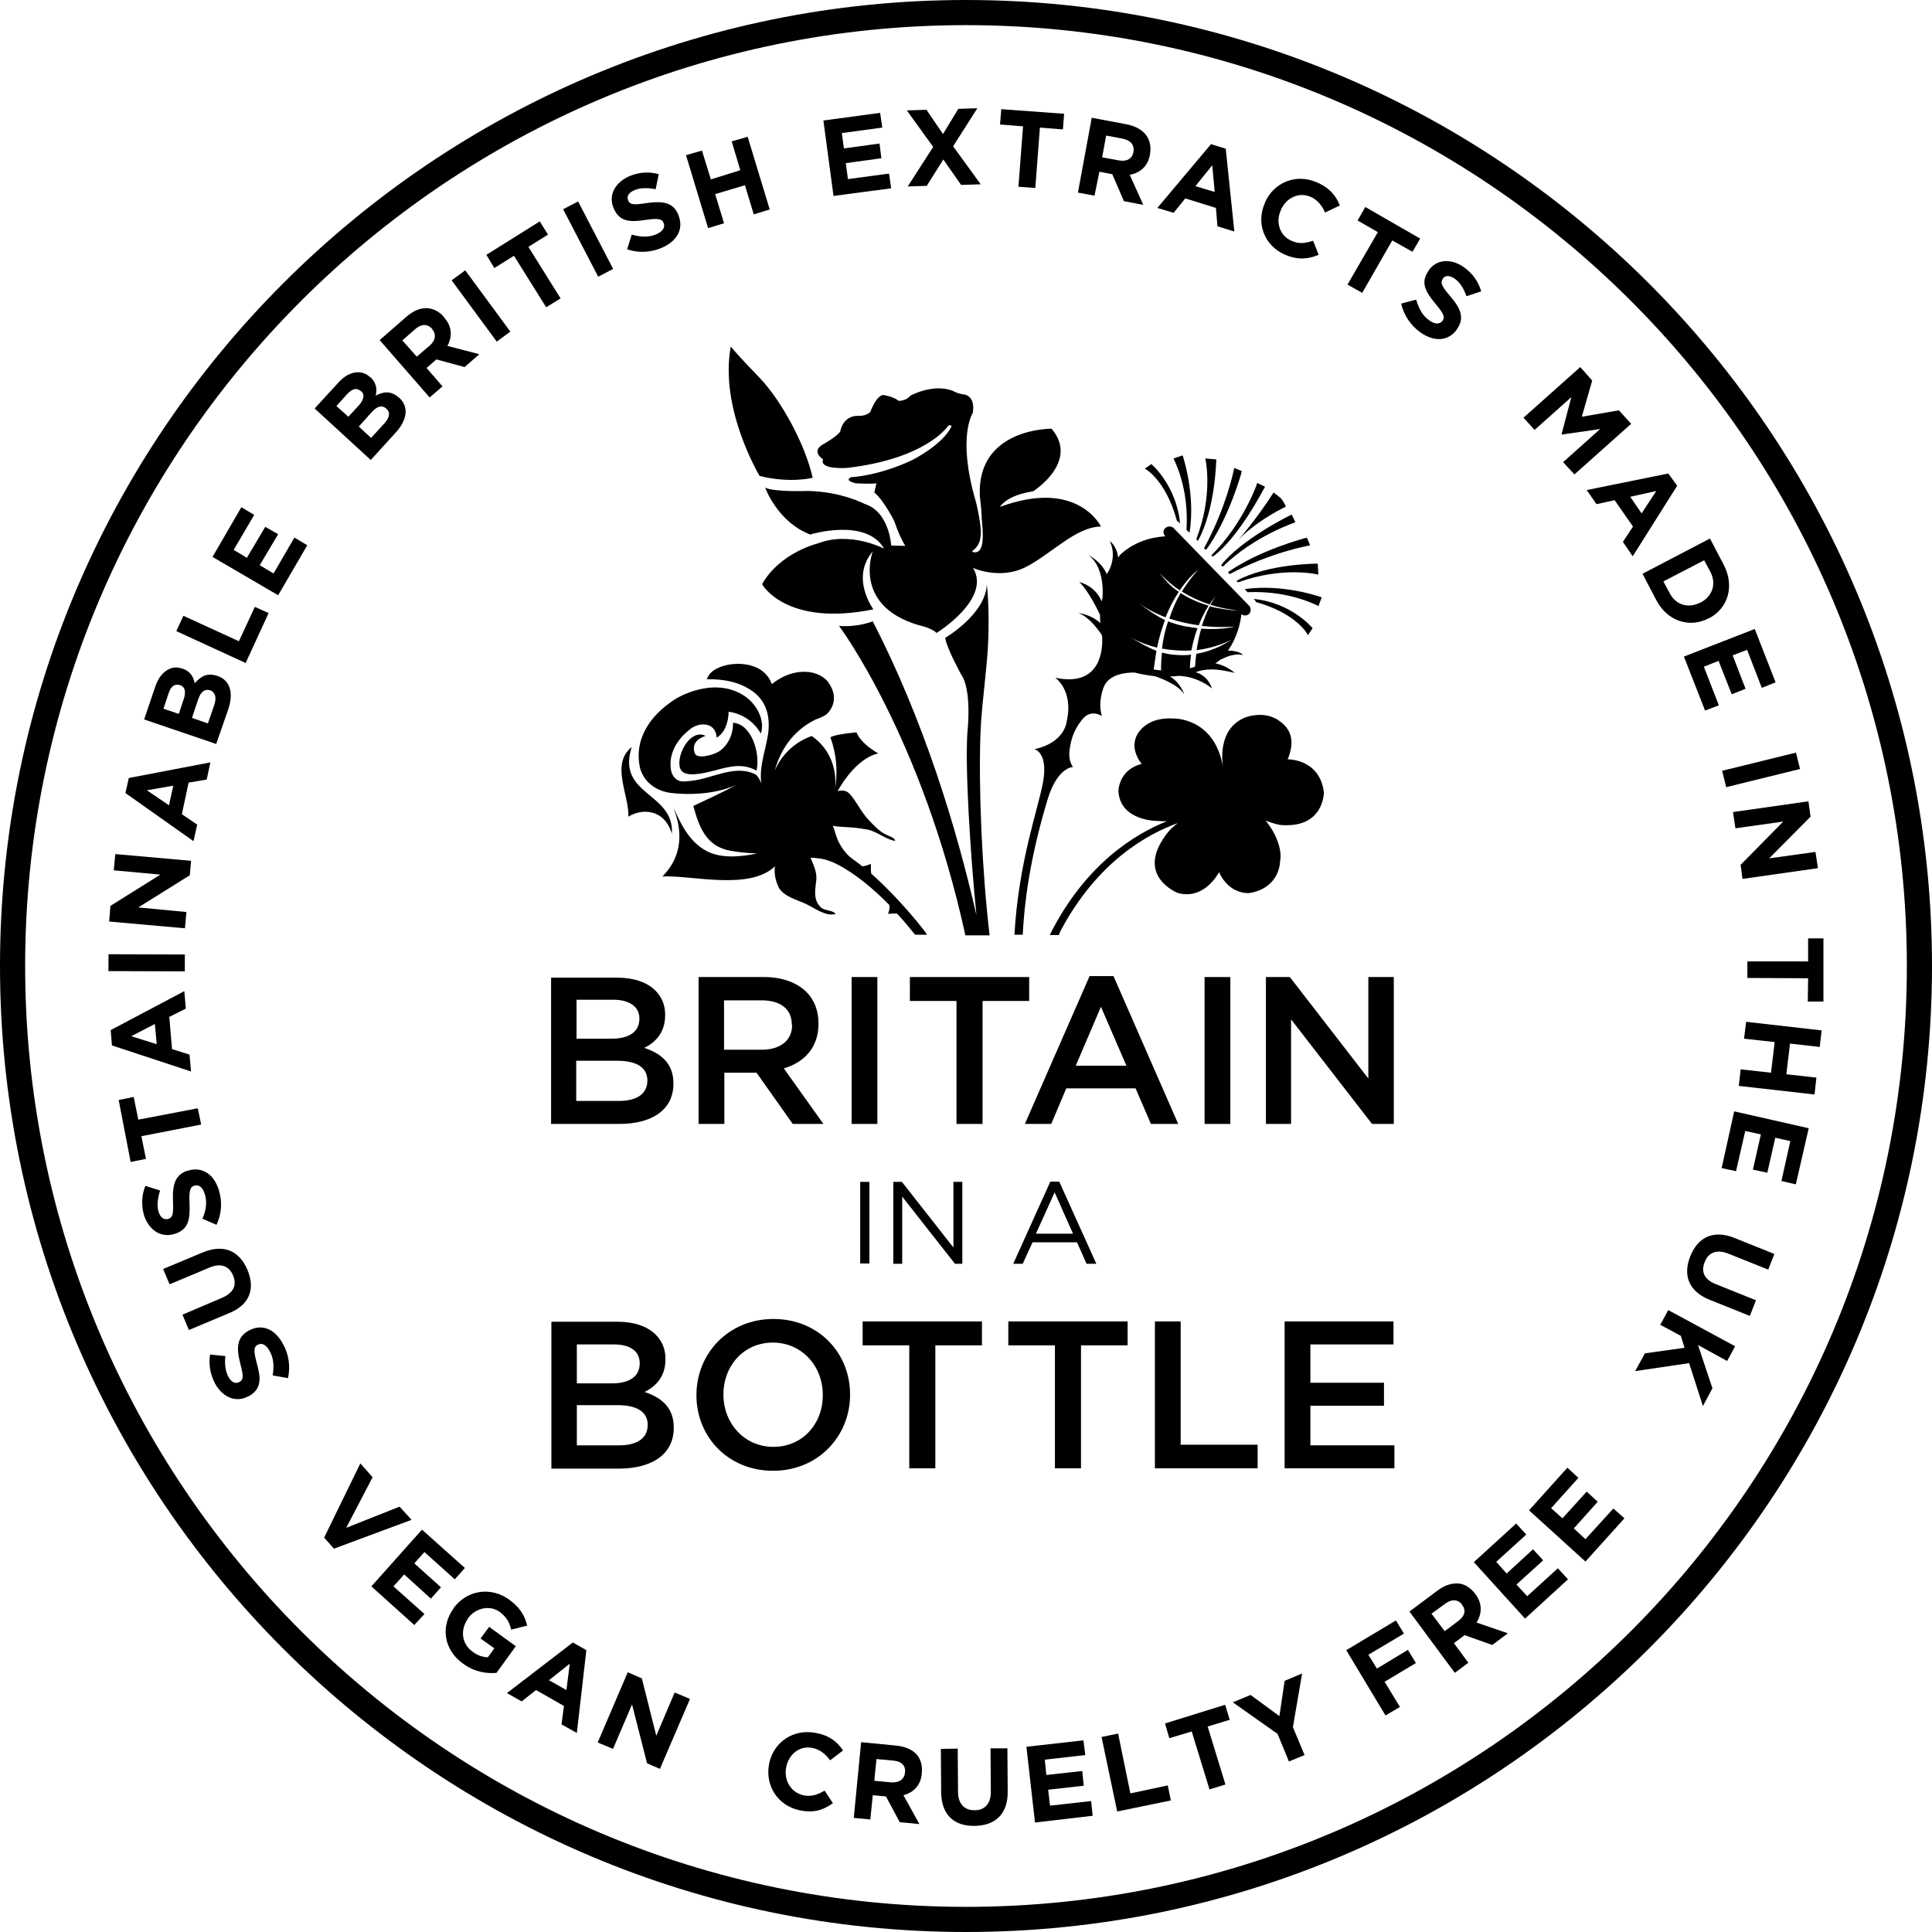 <svg xmlns="http://www.w3.org/2000/svg" xmlns:xlink="http://www.w3.org/1999/xlink" id="Layer_1" x="0px" y="0px" viewBox="0 0 630 630" style="enable-background:new 0 0 630 630;" xml:space="preserve">
<g>
	<path class="st0" d="M398.2,184.3l0.5,0.5c10.4-10.1,23.3-14.3,23.5-14.4l0.2-0.1l-1.2-2.5l-0.2,0.1   C420.7,168,404.7,175.9,398.2,184.3z"></path>
	<path class="st0" d="M417.7,162.5c-0.8-0.7-1.6-1.3-2.4-1.9c-5.2,8.2-11.5,15.5-11.5,15.5c4.8-5.2,12.2-9.3,15.5-10.9   C418.9,164.2,418.3,163.3,417.7,162.5z"></path>
	<path class="st0" d="M408.8,195.3l0.3,0.3c0.2,0.2,0.4,0.5,0.4,0.7c13.2,3.7,16.8,10.4,16.8,10.5l0.2,0.3l1.5-2.2l-0.1-0.2   C427.8,204.6,421,196.5,408.8,195.3z"></path>
	<path class="st0" d="M429.5,183.8c-0.2,0-16,0-26.3,5.6l0.5,0.5c14.6-5.3,25.8-2.6,25.9-2.6l0.3,0.1l-0.2-3.6H429.5z"></path>
	<path class="st0" d="M429.9,197.7l1.1-2.9l-0.2-0.1c-0.2,0-12.1-4.4-24.9-2.6l0.9,1c13.8-0.6,22.7,4.4,22.9,4.4L429.9,197.7z"></path>
	<path class="st0" d="M388.5,212.1c0.4-2.1,1-4.6,2-7.3c-0.3,0-0.6,0-1-0.1c-3.4-0.4-6.2-1.1-8.6-2.1c-0.9,2.7-1.6,5.6-2,8.9   C382.4,212.1,385.6,212.3,388.5,212.1z"></path>
	<path class="st0" d="M390.6,176.4c5.7-10.2,6-26.2,6-26.4v-0.2l-3.6-0.3l0.1,0.3c0,0.1,2.6,11.5-3,26L390.6,176.4z"></path>
	<path class="st0" d="M544,154.4l-26.6,5.4l3.2,4.6l5.9-1.3l6,8.6l-3.3,5l3.2,4.7l14.5-23L544,154.4z M535.3,167.4l-3.7-5.4l8.5-1.9   L535.3,167.4z"></path>
	<path class="st0" d="M387.9,173.7c2-12.8-2.2-24.9-2.2-25l-0.1-0.2l-2.9,1l0.1,0.3c0,0.1,5,9.2,4.1,23L387.9,173.7z"></path>
	<path class="st0" d="M330.8,304.8h2.7c0.5-9.8,2.1-24.2,8.1-44.1c3.2-10.6,8.3-10.6,8.3-10.6c-1.5-1.9-1.2-4.8-1.2-4.8   c0.5-5.5,2.4-8.4,4.2-10.7c2.9-3.6,6.4-1.1,6.4-1.1c-1.5-5,0.8-9.9,0.8-9.9c1.9-3.8,7-4.3,9.8-4.3c2.4,0.6,4.7,1,6.8,1.2l-0.1,0   c0,0,7.6,2.4,9.6,6c0,0-1.2-3.9-4.7-5.9c0.9,0,1.8-0.1,2.7-0.2c4.8,0,9.3,2.6,11,4.1c0,0-1.1-4.1-5.3-5.3c4.9-2,10.9-0.1,12.7,0.2   c0,0-2.4-2.3-6.3-3.1c1.1-0.7,1.6-1.2,1.7-1.2c0,0-0.1,0.1,0,0c1.6-0.8,4.6-2.2,7.4-1.5c0,0-1.5-1.6-5-1.4   c3.3-4.7,4.2-9.9,4.4-11.9c0.8,0.6,1.8,0.5,2.5-0.1c0.7-0.7,0.7-1.9,0-2.7l-24.6-25.3c-0.7-0.7-1.9-0.7-2.7,0   c-0.8,0.7-0.8,1.9,0,2.7v0c-2,0.1-8.6,0.6-14.3,5.6c0,0-0.5,0.4-1.1,1.3c-0.5-4-2.7-5.3-2.7-5.3c2.7,5.8-1,10.7-1,10.7   c-1.8-4.2-6-6.2-6-6.2c6.1,4.4,4.6,15.8,4.3,15c-2.2-5.2-7.3-6.2-7.3-6.2c1.9,1.5,5,6.8,6.8,10.7c0,0.9,0,1.8,0.1,2.7   c-3-2.9-7.2-3.3-7.2-3.3c3.1,1,6.1,4.8,7.7,7.2c0,0.2,0,0.4,0.1,0.6c0.2,3.7-0.2,16.5-15.3,13.3c0,0,6.1,4.1,3.7,14.4   c0,0-0.6,6.8-10.5,8.9c0,0,4.6,1,2.8,10.8C338.7,263.2,332.1,281.1,330.8,304.8z M397.6,192.7L397.6,192.7   c-0.1,0.2-0.4,0.6-0.8,1.1C397,193.5,397.3,193.1,397.6,192.7z M370.9,196.3c2.9,2.2,6,3.8,9.2,5c1.3-3.4,2.8-6.1,4.3-8.3   c-2.9-1.9-4.6-4.1-5.7-5.4l-0.8-1c0.4,0.5,3.4,3.7,6.8,5.9c2.4-3.5,4.6-5.6,6.1-6.8l0,0c-1.1,1.2-3.2,3.6-5.4,7.2   c2.4,1.5,5.4,3,9,4.2c0.6-0.9,1.4-1.9,2.1-2.8c-0.5,0.7-1.1,1.7-1.8,2.9c2.1,0.7,4.4,1.2,7,1.6l2.1,0.4c-3.1-0.3-6.9-0.8-9.3-1.5   c-0.9,1.7-1.7,3.7-2.6,6.4c6.2,0.7,10.7,0.2,10.8,0.2c-0.4,0.1-4.5,1.2-11,0.7c-0.6,2.1-1.1,4.4-1.5,7c6.5-0.8,10.8-3.1,11.5-3.5   c-0.7,0.4-5,3.6-11.6,4.7c-0.2,1.3-0.3,2.7-0.4,4.2c-0.6,0.2-1.2,0.4-1.7,0.5c0-0.7,0.1-2.3,0.4-4.4c-1.7,0.2-3.6,0.2-5.6,0   c-1.5-0.1-2.7-0.4-3.9-0.7c-0.2,1.8-0.3,3.8-0.3,5.8c0,0,0.5,0,1.3,0.1c-2.2-0.1-3.7-0.4-3.7-0.4c0.3-2.2,0.6-4.2,0.9-6.1   c-3.2-1.2-5.7-2.8-8.6-4.4c3,1.6,6,2.7,8.8,3.4c0.7-3.4,1.6-6.4,2.6-9C376.6,200.6,373.9,198.6,370.9,196.3z"></path>
	<rect x="392.8" y="318.6" class="st0" width="8.4" height="47.9"></rect>
	<path class="st0" d="M417.4,281c0.9-4.3-1.8-10-4.7-13.4c3.2,1.2,4.7,1.4,4.7,1.4c14.4,1.3,14.3-10.6,14.3-10.6   c-1.3-11-11.8-10.8-11.8-10.8c3.1-7.5-0.2-11-3.6-13.1c-4.7-2.7-10.1-0.6-10.1-0.6c-9.3,3.6-7.6,14.8-7.4,16.2   c-2.8-16.3-16.2-15.8-16.2-15.8c-6.3-0.4-9.3,2.3-10.2,3.2c-5.5,5.5-0.1,11.6-0.1,11.6c-7.6,1.9-7.6,8.9-7.6,8.9   c0.6,9.8,12.7,9.7,12.7,9.7c1,0.1,2.1,0.1,3.1,0.1c-10.3,4.1-26.6,13.9-38.2,37.1h3l0.4-1.1c12.1-23,28.8-32,38.4-35.4   c-2.7,1.9-4.1,4.1-4.1,4.1c-9.7,13.4,4.1,18.7,4.1,18.7c8.8,2.4,13.4-6.8,13.4-6.8c3.5,7.6,10,6.8,10,6.8   C417.4,289.5,417.4,281,417.4,281z"></path>
	<polygon class="st0" points="421,332.4 447.4,366.5 454.5,366.5 454.5,318.6 446.2,318.6 446.2,351.7 420.6,318.6 412.8,318.6    412.8,366.5 421,366.5  "></polygon>
	<path class="st0" d="M394.1,197.5c-3.7-1.1-6.8-2.6-9.1-4.1c-1.4,2.3-2.6,5-3.7,8.3c3.3,1.1,6.6,1.8,9.6,2.2   C391.7,201.8,392.7,199.7,394.1,197.5z"></path>
	<path class="st0" d="M425.9,175.4c-0.2,0-15.3,4-25.5,11.2l0.6,0.6c13.4-7.1,25.8-9.3,25.9-9.3l0.3-0.1l-1-2.4L425.9,175.4z"></path>
	<path class="st0" d="M418.9,83c4.4,1.9,7.7,1.5,11.1,0.1l-1.8-4.6c-2.5,0.8-4.5,1.2-7.1,0c-3.9-1.7-5.2-6.2-3.4-10l0-0.1   c1.7-3.9,5.9-5.9,9.7-4.2c2.3,1,3.6,2.8,4.7,5.1l4.8-2.3c-1.2-3-3.1-5.6-7.4-7.5c-7-3.1-14.2,0.1-17,6.5l0,0.1   C409.5,72.7,412.2,80,418.9,83z"></path>
	<polygon class="st0" points="454.7,471.3 427.3,471.3 427.3,458.4 451.3,458.4 451.3,450.9 427.3,450.9 427.3,438.4 454.4,438.4    454.4,430.9 418.9,430.9 418.9,478.8 454.7,478.8  "></polygon>
	<polygon class="st0" points="410.1,471.1 385,471.1 385,430.9 376.6,430.9 376.6,478.8 410.1,478.8  "></polygon>
	<path class="st0" d="M375.3,366.5h8.9l-21.1-48.2h-7.8l-21.1,48.2h8.6l4.9-11.6h22.6L375.3,366.5z M350.8,347.5l8.2-19.2l8.3,19.2   H350.8z"></path>
	<polygon class="st0" points="517,501.9 513.2,498.4 521,489.7 517.4,486.4 509.5,495.1 505.8,491.8 514.7,481.9 511.1,478.6    498.6,492.5 517,509.2 529.7,495.1 526.1,491.9  "></polygon>
	<path class="st0" d="M342.5,385.3l-12.1,26.8h3.1l3.2-7h14.5l3.1,7h3.2l-12.1-26.8H342.5z M337.8,402.3l6.1-13.5l6,13.5H337.8z"></path>
	<polygon class="st0" points="568.7,338.7 578.7,339.8 577.5,349.8 567.6,348.7 567,354.1 591.7,356.9 592.3,351.4 582.5,350.3    583.7,340.3 593.4,341.4 594,336 569.4,333.2  "></polygon>
	<polygon class="st0" points="444.2,95.5 454,78.4 460.6,82.1 463.1,77.8 445.2,67.5 442.7,71.9 449.3,75.7 439.4,92.8  "></polygon>
	<path class="st0" d="M315,0C141.3,0,0,141.3,0,315c0,173.7,141.3,315,315,315c173.7,0,315-141.3,315-315C630,141.3,488.7,0,315,0z    M315,621.8C145.8,621.8,8.2,484.2,8.2,315C8.2,145.8,145.8,8.2,315,8.2c169.2,0,306.8,137.6,306.8,306.8   C621.8,484.2,484.2,621.8,315,621.8z"></path>
	<path class="st0" d="M204.9,266.3c4.5-2.8,11.8-2.5,14.2,5.6c0.8-13.6-18.2-12.5-13.1-28.3C199,249.2,205.2,259.2,204.9,266.3z"></path>
	<path class="st0" d="M292.5,297.9c1.9,2,3.8,4.3,5.9,6.9h3.9c-0.2-0.3-0.5-0.7-0.5-0.8c-0.9-1.1-1.8-2.3-2.7-3.4   c-3.4-4.1-7.1-8.2-10.9-11.9c-1-0.9-2.3-2.3-4.1-3.8c-0.2-1-0.1-2.3-0.1-3.2c-1,0.4-1.9,0.7-2.8,0.8c-1-0.8-2.1-1.6-3.3-2.5   c0,0-2.5-1.6-4.4-5.4c-0.7-1.4-1.1-3-1.6-4.5c-0.1-0.3-0.2-0.5-0.4-0.8c2,0.3,4,0.4,5.9,0.5c1.7,0.1,3.7,0.4,5.4,0.7   c3.2,0.6,6.1,3.3,9.1,3.7c-0.1-1.1-2.4-1.7-3.3-2.2c-2.1-1.1-3.8-3-5.4-4.7c-2.4-2.5-3.8-5.8-6.1-8.4c-1.1-1.2-2.5-1.3-4-0.9   c6.6-11.6,13.3-12.3,13.3-12.3c-6.3-3.7-7.1-6.9-7.1-6.9c-8.3,0.8-8.5,1.7-8.5,1.7c2.4,6.6,2.2,12.6,1.5,16.8   c0.6-5-0.7-12.5-7.6-17.3c-9.2,3.2-12.1,11.4-12.1,11.4c2.8-10.3,9.3-14.8,13.4-16.8c1.2-0.4,2.3-0.9,3.3-1.5   c1-0.7,4.9-4.9,0.8-10.6c-1.5-2.1-4.5-3.3-6.9-3.4c-6.6-0.5-11.5,4-11.5,4c-3-8.1-13.1-6.5-13.1-6.5s-6.8,0.6-8.1,4.9   c5.7-0.1,10.9,0.9,15.3,4.2c4,3.1,5.2,7.6,4.8,12.4c-0.4,5.1-3.3,11.7-2.3,17.6c-0.3-1.3-1.4-2.8-1.8-3.1c-6.7-3.5-13.9,1.2-20.9,2   c-2.8,0.3-5,0.8-6.5-2.4c0,0-2.6-6.7,4.6-13.3c1.9-1.7,2.8-2.2,4.6-2.6c0,0,5-1,5.4,4.2c0,0,3.7-1.6,3.9-8.4c0,0,6.6,0.4,10.5,7.1   c1.4-4.2-1.1-9.4-5.4-12.3c-10.2-6.7-22.4,1-22.4,1c-9.4,6-13.3,14-11.7,22c0,0,1,7.1,9.7,8.6c0,0,12,1.9,21.9-2.6   c-2.5,1.3-3.2,1.8-14.1,6.9c1.8,6.8,4.2,13.2,12,14.6c2.7,0.5,5.7,0.8,8.8,0.9c-5.7,1.2-11.8,1.6-16.3-0.7   c-6.6-3.3-9.3-10.9-11-14.2c0.8,2.1,1.7,4.9,1.9,8c0.3,4.6-0.9,9.8-5.5,14.4c9.4-0.5,28.3,4.7,36.7-3.3c-0.3,2.1,0.1,4.4,1.1,6.6   c1.4,3.1,5.8,4.2,8.9,5.6c2.8,1.3,6.6,4.3,9.8,3.3c-1-1.3-3.4-0.9-4.8-2.1c-2.7-2.6-1.8-5.9-1.5-9.1c0.2-2.4-0.9-4.8-1.9-7.1   c1.9,0,4.4,0.3,6.6,1.2c0,0,7.7,2.6,19.1,14.2c0.2,0.8,0,1.7-0.4,2.9C290.2,298,291.4,297.8,292.5,297.9z M262.8,275.3L262.8,275.3   C262.8,275.2,262.8,275.2,262.8,275.3C262.8,275.2,262.8,275.2,262.8,275.3z"></path>
	<path class="st0" d="M266.9,333.8v-0.1c0-4.2-1.4-7.7-4-10.3c-3.1-3-7.8-4.8-13.8-4.8h-21.3v47.9h8.4v-16.7h10.5l11.8,16.7h10   l-12.9-18.1C262.2,346.4,266.9,341.7,266.9,333.8z M258.3,334.3c0,4.9-3.8,8-9.9,8h-12.3v-16.1h12.2c6.2,0,9.9,2.8,9.9,7.9V334.3z"></path>
	<path class="st0" d="M470.4,104.6L470.4,104.6c-0.9,1.2-2.5,1.2-4.3-0.1c-2.3-1.6-3.5-4-4.3-6.8l-4.9,1.3c0.9,3.9,3.2,7.2,6.3,9.4   c4.4,3.1,9,3,11.9-1l0-0.1c2.5-3.5,1.3-6.6-2.1-10.6c-2.9-3.4-3.4-4.4-2.5-5.8l0-0.1c0.7-1,2.2-1.1,3.9,0.1   c1.7,1.2,2.9,3.2,3.8,5.7L483,95c-0.9-3.1-2.7-5.8-5.7-7.9c-4.1-2.9-8.8-2.6-11.4,1l0,0.1c-2.9,4-1,7,2.3,11   C470.9,102.4,471.2,103.5,470.4,104.6z"></path>
	<polygon class="st0" points="565.9,270.1 581.5,267.9 567.6,282 568.2,286.6 592.8,283.1 592,277.8 576.9,279.9 590.4,266.3    589.7,261.3 565.1,264.8  "></polygon>
	
		<rect x="561.9" y="248.1" transform="matrix(0.971 -0.239 0.239 0.971 -43.33 144.733)" class="st0" width="24.8" height="5.5"></rect>
	<polygon class="st0" points="512.4,129.5 509.2,141.6 509.3,141.7 521.8,139.9 509.7,150.7 513.4,154.7 531.9,138.2 527.9,133.8    515.8,135.9 519.2,124.1 515.3,119.7 496.8,136.2 500.4,140.2  "></polygon>
	<path class="st0" d="M540.1,195.7c3.6,6.9,10.9,9.2,17.1,5.9l0.1,0c6.2-3.2,8.4-10.5,4.8-17.4l-4.5-8.6l-22,11.5L540.1,195.7z    M555.7,182.7l2,3.7c2.1,4,0.7,8.1-3.2,10.1l-0.1,0c-3.9,2-8,0.8-10-3.2l-2-3.7L555.7,182.7z"></path>
	<polygon class="st0" points="556,231.7 560.5,230 555.6,217.4 560.4,215.5 564.7,226.4 569.2,224.6 565,213.7 569.7,211.9    574.5,224.3 579,222.5 572.2,205.1 549.1,214.1  "></polygon>
	<path class="st0" d="M230,239.9c-5.4-2.4-10,7.5-8,11.1c1.4,2.6,7.3,1.2,10.8,0.3c4.9-1.3,9.2-2.6,13.9,0   c1.3-5.8-1.7-15.3-7.7-15.6c0.2,3.1-1.3,7.2-4.5,9.3c-2,1.3-7.4,2.7-8,0.5C225.1,240.9,230.4,240.1,230,239.9z"></path>
	<path class="st0" d="M273.6,204.1c0,0,27,36,41.2,100.9h4.3h0.8h2.8c-2.5-21.2-3.6-47.6-3-65.2c0.3-7.8,0.7-9.5,2.1-24.1   c1.3-14.6,0-25.1,0-25.1c-0.5,9.8-13.6,17.4-13.6,17.4c0.6,3.6,5.2,11.9,5.2,11.9c3.6,5.1,2.1,18.4,2.1,18.4   c-0.9,11.4,0.9,40.1,2.9,60.1c-6.6-28.9-17.2-63.5-33.8-95.8C284.5,202.7,279.4,204.6,273.6,204.1z"></path>
	<polygon class="st0" points="541.4,432 548.1,435.6 549.3,439.5 536.4,441.3 533.2,447.1 550.8,444.5 555.3,458.5 558.4,452.7    553.7,438.6 563.2,443.8 565.8,439 544,427.2  "></polygon>
	<polygon class="st0" points="320.4,326.4 335.6,326.4 335.6,318.6 296.7,318.6 296.7,326.4 311.9,326.4 311.9,366.5 320.4,366.5     "></polygon>
	<path class="st0" d="M219.7,465.6v-0.1c0-6.5-3.9-9.7-9.5-11.6c3.6-1.8,6.8-4.9,6.8-10.7v-0.1c0-3.2-1.1-5.8-3.2-7.9   c-2.7-2.7-7-4.2-12.5-4.2h-21.5v47.9H202C212.7,478.8,219.7,474.2,219.7,465.6z M188.1,438.4h12.1c5.4,0,8.4,2.3,8.4,6.1v0.1   c0,4.4-3.6,6.5-9,6.5h-11.5V438.4z M188.1,458.2h13.3c6.6,0,9.8,2.4,9.8,6.4v0.1c0,4.3-3.5,6.6-9.2,6.6h-13.9V458.2z"></path>
	<polygon class="st0" points="294.2,390.2 311.4,412.1 313.8,412.1 313.8,385.4 310.9,385.4 310.9,406.8 294.1,385.4 291.3,385.4    291.3,412.1 294.2,412.1  "></polygon>
	<path class="st0" d="M179.7,318.6v47.9h22.2c10.7,0,17.7-4.6,17.7-13.1v-0.1c0-6.5-3.9-9.7-9.5-11.6c3.6-1.8,6.8-4.9,6.8-10.7v-0.1   c0-3.2-1.1-5.8-3.2-7.9c-2.7-2.7-7-4.2-12.5-4.2H179.7z M211.1,352.3v0.1c0,4.3-3.5,6.6-9.2,6.6h-14v-13.1h13.3   C207.9,345.9,211.1,348.3,211.1,352.3z M208.5,332.1v0.1c0,4.4-3.6,6.5-9,6.5h-11.5V326H200C205.4,326,208.5,328.4,208.5,332.1z"></path>
	<polygon class="st0" points="589.6,306 589.6,313.5 569.8,313.5 569.8,318.9 589.6,319 589.5,326.6 594.6,326.6 594.6,306  "></polygon>
	<path class="st0" d="M551.2,409.6c-2.5,6.2-0.6,11.5,6.4,14.3l13,5.2l2-5.1l-13.2-5.3c-3.7-1.5-4.8-4.1-3.5-7.2   c1.2-3.1,3.9-4.2,7.7-2.7l13,5.2l2-5.1l-13.2-5.3C558.7,401,553.7,403.4,551.2,409.6z"></path>
	<path class="st0" d="M395.5,181.5c8.6-6.3,16.8-22.5,16.9-22.6l0.1-0.2l-2.5-1.2l-0.1,0.2c0,0.1-4.5,13.1-14.9,23.4L395.5,181.5z"></path>
	<polygon class="st0" points="561.4,380.9 566.1,381.9 569.1,368.8 574.2,369.9 571.6,381.4 576.3,382.4 578.9,371 583.8,372.1    580.9,385.1 585.6,386.2 589.8,367.9 565.5,362.4  "></polygon>
	<path class="st0" d="M80.7,414.1c-2.6-6.1-7.6-8.6-14.6-5.7l-12.9,5.4l2.1,5l13.1-5.5c3.6-1.5,6.3-0.5,7.6,2.6   c1.3,3.1,0.2,5.7-3.6,7.3l-12.9,5.5l2.1,5l13.1-5.5C81.4,425.5,83.3,420.3,80.7,414.1z"></path>
	<path class="st0" d="M81.1,433.9L81.1,433.9c-3.8,2.1-4.1,5.5-2.8,10.5c1.1,4.3,1.2,5.5-0.3,6.3l-0.1,0c-1.1,0.6-2.4,0.1-3.4-1.7   c-1-1.8-1.3-4.2-1-6.8l-5-0.5c-0.5,3.2,0,6.4,1.7,9.6c2.5,4.4,6.8,6.2,10.8,4l0.1,0c4.3-2.4,4-5.9,2.6-10.9   c-1.1-4.1-0.9-5.2,0.3-5.9l0.1,0c1.3-0.7,2.7,0,3.8,2c1.4,2.5,1.5,5.1,1,8l5,0.9c0.9-3.9,0.2-7.9-1.6-11.1   C89.7,433.4,85.5,431.5,81.1,433.9z"></path>
	<polygon class="st0" points="89.2,187 84.7,184.3 90.7,174.2 86.5,171.8 80.5,181.9 76.2,179.3 82.9,167.9 78.7,165.4 69.3,181.6    90.7,194.1 100.2,177.8 96,175.3  "></polygon>
	<polygon class="st0" points="344,478.8 352.5,478.8 352.5,438.7 367.7,438.7 367.7,430.9 328.8,430.9 328.8,438.7 344,438.7  "></polygon>
	<polygon class="st0" points="342.4,588.8 341.8,583.6 353.4,582.3 352.9,577.5 341.2,578.8 340.7,573.8 353.9,572.3 353.3,567.5    334.7,569.6 337.5,594.3 356.3,592.1 355.8,587.3  "></polygon>
	<path class="st0" d="M292.1,569.2l-11.3-1.1l-2.4,24.7l5.4,0.5l0.8-7.9l4.3,0.4l4.5,8.4l6.4,0.6l-5.2-9.4c3.3-0.9,5.7-3.2,6-7.2   l0-0.1c0.2-2.3-0.3-4.3-1.6-5.9C297.6,570.6,295.3,569.5,292.1,569.2z M295.1,578L295.1,578c-0.2,2.2-1.9,3.4-4.5,3.2l-5.5-0.5   l0.7-7.1l5.4,0.5C293.9,574.3,295.4,575.7,295.1,578z"></path>
	<polygon class="st0" points="46.1,370.5 65.6,366.7 64.5,361.4 45.1,365.1 43.6,357.7 38.7,358.7 42.6,378.9 47.6,377.9  "></polygon>
	
		<rect x="45.1" y="301.5" transform="matrix(3.182750e-03 -1 1 3.182750e-03 -266.283 360.806)" class="st0" width="5.5" height="24.9"></rect>
	<polygon class="st0" points="368.6,584.8 364.6,565.3 359.2,566.4 364.3,590.7 381.8,587.1 380.8,582.2  "></polygon>
	<path class="st0" d="M61.8,343.9l-5.7-1.8l-0.9-10.5l5.4-2.7l-0.5-5.7l-24,12.7l0.4,5l25.8,8.5L61.8,343.9z M42.8,337.9l7.7-4   l0.6,6.6L42.8,337.9z"></path>
	<path class="st0" d="M56.8,402.4L56.8,402.4c4.8-1.4,5.2-4.9,5-10.1c-0.2-4.3,0.3-5.3,1.6-5.7l0.1,0c1.4-0.4,2.6,0.6,3.3,2.8   c0.8,2.7,0.4,5.3-0.8,8l4.6,2c1.7-3.6,1.9-7.6,0.8-11.2c-1.5-5.1-5.3-7.9-10-6.5l-0.1,0c-4.1,1.2-5.1,4.5-4.9,9.7   c0.2,4.4,0,5.6-1.6,6.1l-0.1,0c-1.2,0.3-2.4-0.4-3-2.4c-0.6-2-0.3-4.3,0.5-6.9l-4.8-1.5c-1.2,3-1.4,6.3-0.4,9.7   C48.6,401.1,52.4,403.7,56.8,402.4z"></path>
	<path class="st0" d="M128.9,141.2c3.8-4.1,4.6-8.4,1.3-11.5l-0.1,0c-2.5-2.3-4.9-2.1-7.6-0.7c0.5-2,0.3-4.1-1.7-6l-0.1,0   c-1.3-1.2-2.7-1.7-4.3-1.6c-2,0.1-4.1,1.2-6,3.3l-7.8,8.5l18.3,16.8L128.9,141.2z M109.7,132.4l3.6-4c1.6-1.7,3.1-2,4.3-0.9l0.1,0   c1.4,1.2,0.9,2.9-0.7,4.7l-3.4,3.7L109.7,132.4z M121.2,134.4c1.9-2.1,3.5-2.3,4.7-1.2l0.1,0.1c1.4,1.2,1,2.9-0.6,4.7l-4.4,4.8   l-4-3.7L121.2,134.4z"></path>
	<polygon class="st0" points="60.8,297.4 45.1,295.9 61.9,285.4 62.3,280.7 37.6,278.5 37.1,283.8 52.3,285.2 36,295.4 35.6,300.5    60.3,302.7  "></polygon>
	<polygon class="st0" points="320.2,430.9 281.3,430.9 281.3,438.7 296.5,438.7 296.5,478.8 305,478.8 305,438.7 320.2,438.7  "></polygon>
	<path class="st0" d="M252.2,430.1c-14.7,0-25.1,11.3-25.1,24.8v0.1c0,13.5,10.3,24.6,25,24.6c14.7,0,25.1-11.3,25.1-24.8v-0.1   C277.2,441.2,266.9,430.1,252.2,430.1z M268.3,455c0,9.3-6.6,16.8-16.1,16.8c-9.5,0-16.3-7.7-16.3-17v-0.1   c0-9.3,6.6-16.9,16.1-16.9c9.5,0,16.3,7.7,16.3,17V455z"></path>
	<rect x="277.7" y="318.6" class="st0" width="8.4" height="47.9"></rect>
	<path class="st0" d="M256.4,576.1c0.9-4.2,4.5-7,8.6-6.1c2.4,0.5,4.1,1.9,5.7,4l4.2-3.2c-1.8-2.7-4.2-4.8-8.8-5.7   c-7.5-1.5-13.9,3.1-15.3,10l0,0.1c-1.4,7,2.8,13.6,9.9,15.1c4.7,1,7.8-0.1,10.9-2.3l-2.7-4.1c-2.3,1.3-4.2,2.1-7,1.5   C257.7,584.4,255.5,580.3,256.4,576.1L256.4,576.1z"></path>
	<rect x="280.5" y="385.4" class="st0" width="3" height="26.6"></rect>
	<path class="st0" d="M323,570.1l0.1,14.2c0,3.9-2,6-5.3,6c-3.3,0-5.4-2-5.4-6.1l-0.1-14l-5.5,0.1l0.1,14.2   c0.1,7.3,4.2,11,10.9,10.9c6.7-0.1,10.9-3.8,10.8-11.3l-0.1-14L323,570.1z"></path>
	<polygon class="st0" points="214,566 209.3,547.3 204.7,545.3 194.9,568.2 199.9,570.3 206.1,555.8 211,575 215.2,576.8 225,554    220,551.9  "></polygon>
	<polygon class="st0" points="138.4,506.1 148.3,515 151.6,511.3 137.6,498.8 121.1,517.3 135.1,529.9 138.4,526.3 128.3,517.3    131.8,513.4 140.5,521.3 143.8,517.6 135.1,509.8  "></polygon>
	<path class="st0" d="M159.5,530.5l-2.8,3.8l4.5,3.2l-2.1,2.9c-1.7,0-3.4-0.6-5-1.8c-3.6-2.6-4.1-7.1-1.5-10.8l0-0.1   c2.5-3.4,7.1-4.4,10.3-2.1c2.3,1.7,3.2,3.4,3.8,5.8l5.2-1.3c-0.8-3.3-2.3-5.9-5.9-8.5c-6.1-4.4-13.9-3-18.1,2.8l0,0.1   c-4.3,5.9-3.2,13.5,3.1,18c3.7,2.7,7.6,3.3,10.9,3l6.3-8.7L159.5,530.5z"></path>
	<path class="st0" d="M165.3,552.1l4.8,2.7l4.7-3.7l9.1,5.2l-0.8,6l5,2.8l3.1-27l-4.4-2.5L165.3,552.1z M184.7,551.1l-5.7-3.2   l6.8-5.4L184.7,551.1z"></path>
	<polygon class="st0" points="130.3,491.3 112.9,498.2 121.5,481.7 117.5,477.2 105.7,501.4 108.9,505 134.2,495.6  "></polygon>
	<polygon class="st0" points="459.1,538 449,544.1 446.2,539.6 457.8,532.7 455.2,528.4 439,538.1 451.8,559.4 456.5,556.6    451.5,548.4 461.7,542.3  "></polygon>
	<polygon class="st0" points="290.6,61.4 289.9,56.6 276.5,58.4 275.8,53.2 287.4,51.6 286.8,46.8 275.2,48.4 274.5,43.4    287.7,41.6 287,36.8 268.5,39.3 271.8,63.9  "></polygon>
	<polygon class="st0" points="296,60.8 302.2,60.6 307.6,52 313.4,60.3 319.8,60.1 310.8,47.7 318.7,35.3 312.5,35.5 307.5,43.7    302.1,35.8 295.7,36 304.3,47.9  "></polygon>
	<path class="st0" d="M238.3,113c-3.8,20.3,9.4,42.2,9.4,42.2c10,2.5,17.3,0.6,17.3,0.6c-2.4-10.8-10.2-25.2-17.3-32.6   C240.5,115.8,238.3,113,238.3,113z"></path>
	<path class="st0" d="M268.4,149.8c-1.4,3.4,7.6,2.8,7.6,2.8c25.8-2.9,33-13.5,33-13.5c0.7-1,1.3-0.1,1.3-0.1   c-3,6.2-13,11.1-13,11.1c-11.1,5.2-19.8,5.5-19.8,5.5c-2.4,1.2,1.6,2,1.6,2c5.4,0.3,6.7,0,6.7,0l-0.7,3c3.1,2.5,6.5,9.3,6.5,9.3   c1.2,3.5,2.4,6.2,3.6,8.1l-4.6-0.1c0,0-0.5-11-8.7-13.6c0,0-7.5-4-18.5-4.2c0,0-11.1,0.4-13.9-1.1c0,0,4,11.2,14.7,15.3   c0,0,18.2-5.6,24.1,4.6c0,0-11.1-5.8-21.6-1.7c0,0-12.3,2.9-18.2,13.3c0,0,7.7,14,36.3,8.2c0,0-7.6-10.2-0.2-18.9   c0,0-7.2,18.7,17,24.6c0,0,2.8,0.9,3.8,2c0,0,18-11.1,11.9-21.2c0,0,8.8,4,17.2-0.3c8.4-4.3,16.3-13.1,24.5-13.2   c0,0-7.5-15.8-32.9-6.4c0,0,1.8-3.7,10.8-5.1c0,0,15.2-9.6,6-20.4c0,0-24.3-0.3-23.4,21.8c0,0,0.6,5.2,0.6,6.7   c-0.1,1.5,1.6,10.7-1.5,11.7c0,0-1.3,0.4-1.6-0.3c2.7-1.8,2.7-4.6,2.7-4.6c0.7-2.9-1.5-11.6-1.5-11.6c-6.2-21.1-1-28.8-1-28.8   c1-5.9-3-6.1-3-6.1c-1.9-0.2-3.4-1.1-3.4-1.1c-6.4-2.6-13.9,1.5-13.9,1.5c-1.6,1.9-3.9,1.7-3.9,1.7c-1.6-1.4-5-1.9-5-1.9   c-2.3,0.2-4.2,5.5-4.2,5.5c-1.4,1.5-3.9,1.3-3.9,1.3c-5.2-0.1-5.9,5.1-5.9,5.1c-1.2,1.8-5.8,4.3-5.8,4.3   C264.4,147.3,268.4,149.8,268.4,149.8z"></path>
	<polygon class="st0" points="332.1,60.9 337.6,61.3 339.1,41.6 346.6,42.2 347,37.1 326.5,35.6 326.1,40.6 333.6,41.2  "></polygon>
	<polygon class="st0" points="236.1,72.8 233.2,63.3 242.9,60.4 245.8,69.9 251,68.3 243.8,44.6 238.6,46.1 241.4,55.5 231.8,58.5    228.9,49.1 223.7,50.6 230.9,74.4  "></polygon>
	<path class="st0" d="M386.5,64.7l10,3.1l0.5,6l5.5,1.7l-2.8-27l-4.8-1.5l-17.5,20.8l5.3,1.6L386.5,64.7z M395.3,53.9l0.8,8.7   l-6.3-1.9L395.3,53.9z"></path>
	<polygon class="st0" points="498,520.5 494.5,516.7 503.2,508.8 499.9,505.2 491.3,513.1 487.9,509.3 497.7,500.4 494.4,496.8    480.6,509.4 497.3,527.8 511.3,515 508,511.4  "></polygon>
	<path class="st0" d="M481.1,519.8L481.1,519.8c-1.4-1.9-3.2-3.1-5.1-3.4c-2.3-0.3-4.8,0.4-7.3,2.3l-9.1,6.8l14.8,20l4.4-3.3   l-4.7-6.4l3.5-2.6l9,3.2l5.1-3.8l-10.2-3.5C483.2,526.3,483.5,523,481.1,519.8z M475.5,528.6l-4.4,3.3l-4.3-5.7l4.4-3.2   c2.1-1.6,4.2-1.6,5.6,0.3l0,0.1C478.1,525,477.7,527,475.5,528.6z"></path>
	<path class="st0" d="M358.5,56l4.2,0.8l3.8,8.8l6.3,1.2l-4.4-9.8c3.3-0.6,5.9-2.7,6.6-6.6l0-0.1c0.4-2.3,0-4.4-1.1-6   c-1.3-1.9-3.6-3.2-6.7-3.8l-11.2-2.1l-4.5,24.4l5.4,1L358.5,56z M360.7,44.2l5.3,1c2.6,0.5,4,2,3.6,4.3l0,0.1   c-0.4,2.1-2.1,3.2-4.8,2.7l-5.4-1L360.7,44.2z"></path>
	<path class="st0" d="M373.5,152.9c0.1,0.1,6.7,3.7,10.3,17c0.3,0.1,0.5,0.2,0.7,0.5l0.3,0.3c-1.1-12.1-9.1-19.2-9.2-19.2l-0.1-0.2   l-2.2,1.5L373.5,152.9z"></path>
	<path class="st0" d="M64.3,268.9l-5-3.4l2.2-10.3l5.9-1l1.2-5.6L42,253.7l-1.1,4.9l22.2,15.7L64.3,268.9z M55.1,262.6l-7.2-4.9   l8.6-1.5L55.1,262.6z"></path>
	<polygon class="st0" points="424.6,545.7 418.9,548.1 417.2,559.6 407.8,552.7 402,555.1 416.6,565.4 420.3,574.4 425.4,572.3    421.6,563.2  "></polygon>
	<path class="st0" d="M393.3,179.3c7.4-10.1,11.6-25.3,11.6-25.5l0-0.2l-2.4-1l-0.1,0.3c0,0.1-2.5,12.6-9.8,25.9L393.3,179.3z"></path>
	<path class="st0" d="M74.4,231.4c1.8-5.3,0.8-9.5-3.5-11l-0.1,0c-3.2-1.1-5.3,0.1-7.3,2.4c-0.4-2-1.4-3.9-4-4.8l-0.1,0   c-1.6-0.5-3.1-0.5-4.5,0.3c-1.8,0.9-3.3,2.8-4.2,5.4l-3.7,10.9l23.5,8L74.4,231.4z M59.9,228l-1.6,4.8l-5-1.7l1.7-5.1   c0.7-2.2,2-3.1,3.6-2.6l0.1,0C60.4,224,60.7,225.7,59.9,228z M69.9,229.8l-2.1,6.1l-5.2-1.8l2-6c0.9-2.7,2.3-3.5,3.9-3l0.1,0   C70.3,225.9,70.6,227.5,69.9,229.8z"></path>
	<polygon class="st0" points="87.6,199.9 83.1,197.9 77.9,209.1 59.8,200.8 57.5,205.8 80.1,216.2  "></polygon>
	<polygon class="st0" points="399.5,555.9 379.9,562 381.3,566.8 388.6,564.6 394.4,583.5 399.6,581.9 393.8,563 401,560.8  "></polygon>
	<polygon class="st0" points="167.6,83.4 178.1,100.2 182.8,97.3 172.3,80.5 178.7,76.5 176,72.2 158.6,83.1 161.2,87.4  "></polygon>
	
		<rect x="189.1" y="65.6" transform="matrix(0.887 -0.461 0.461 0.887 -14.343 97.221)" class="st0" width="5.5" height="24.8"></rect>
	<path class="st0" d="M144.3,126l-5.2-6l3.2-2.8l9.2,2.5l4.8-4.2l-10.4-2.7c1.6-3,1.6-6.3-1.1-9.3l0-0.1c-1.5-1.8-3.4-2.7-5.3-2.9   c-2.3-0.2-4.7,0.8-7.1,2.9l-8.6,7.5l16.3,18.7L144.3,126z M131.2,111l4.1-3.6c2-1.8,4-1.9,5.6-0.2l0,0.1c1.4,1.6,1.2,3.7-0.8,5.4   l-4.2,3.6L131.2,111z"></path>
	<path class="st0" d="M200.1,67.9c1.9,4.5,5.4,4.6,10.5,3.8c4.2-0.6,5.3-0.3,5.8,1l0,0.1c0.6,1.3-0.3,2.7-2.4,3.6   c-2.6,1.1-5.2,0.9-8,0.1l-1.5,4.8c3.8,1.3,7.8,1,11.3-0.5c4.9-2.1,7.3-6.1,5.4-10.7l0-0.1c-1.7-4-5-4.5-10.2-3.8   c-4.4,0.7-5.6,0.6-6.2-0.9l0-0.1c-0.5-1.1,0.2-2.4,2.1-3.2c1.9-0.8,4.3-0.8,6.9-0.3l1-4.9c-3.1-0.9-6.4-0.7-9.7,0.7   C200.5,59.6,198.3,63.7,200.1,67.9L200.1,67.9z"></path>
	
		<rect x="154" y="87.4" transform="matrix(0.806 -0.593 0.593 0.806 -28.678 112.285)" class="st0" width="5.5" height="24.8"></rect>
</g>
</svg>